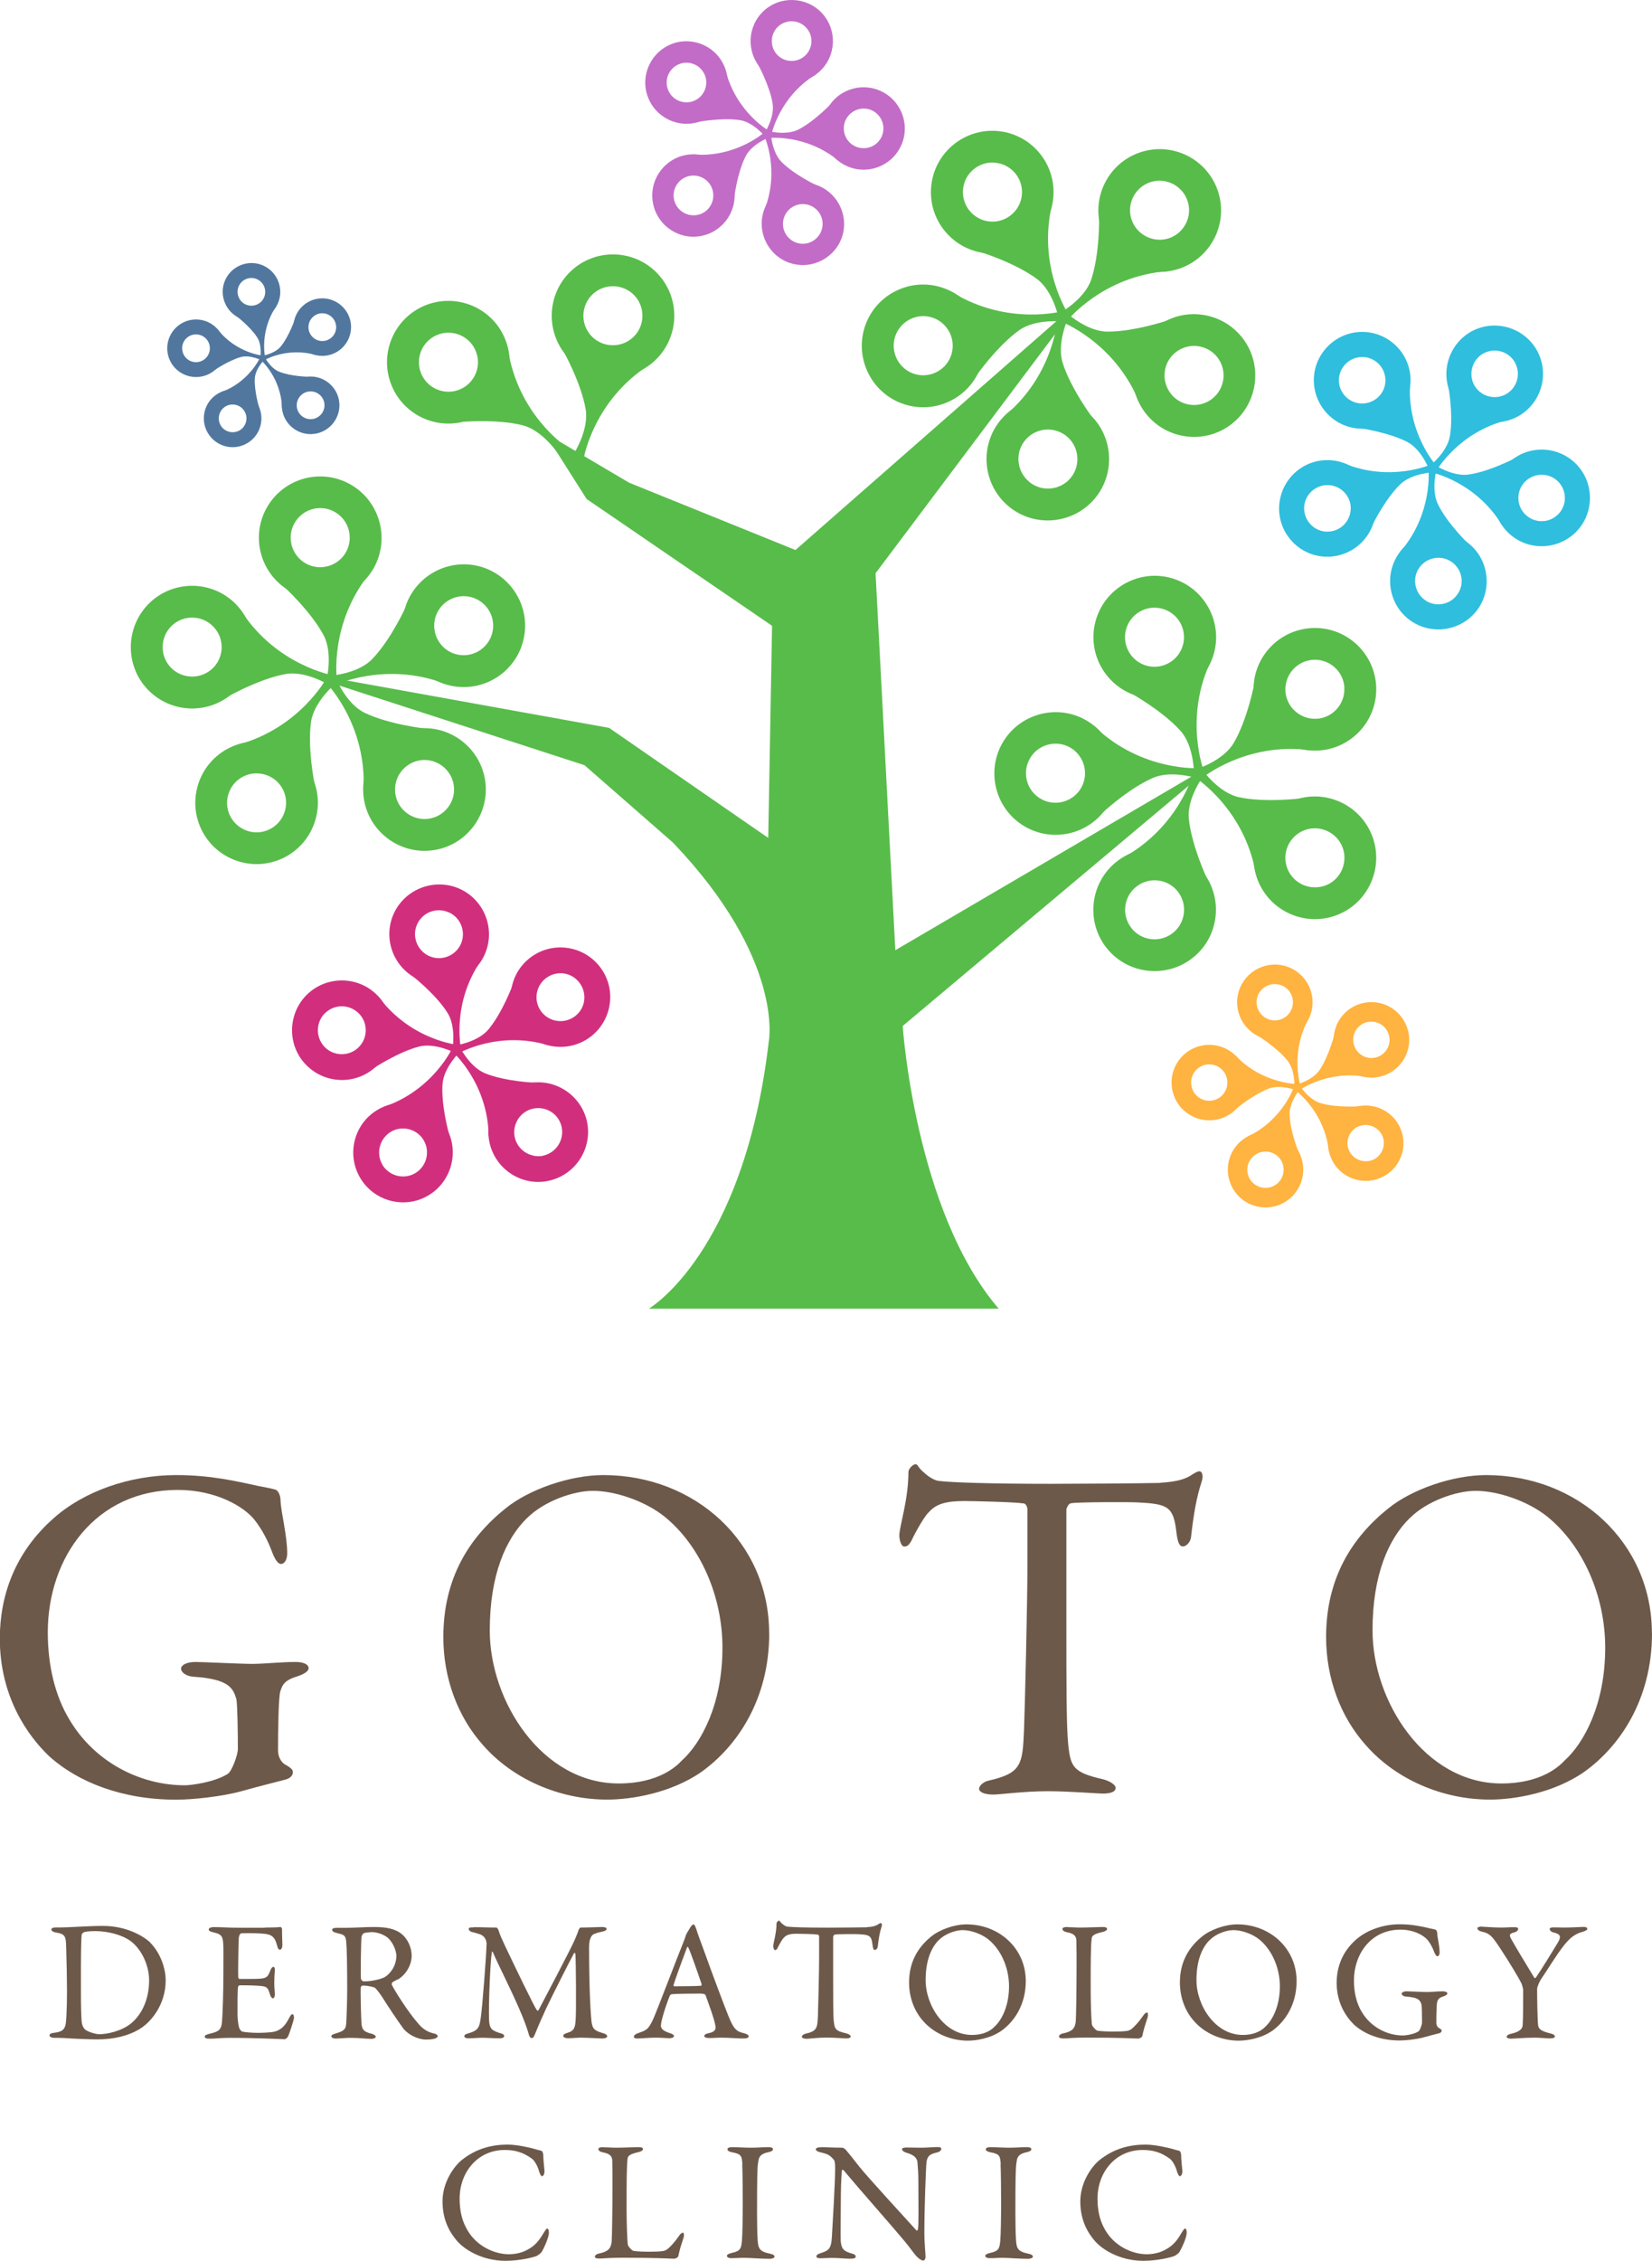 <?xml version="1.0" encoding="UTF-8"?>
<svg id="_レイヤー_2" data-name="レイヤー 2" xmlns="http://www.w3.org/2000/svg" viewBox="0 0 181.47 248.23">
  <defs>
    <style>
      .cls-1 {
        fill: #ffb340;
      }

      .cls-2 {
        fill: #c26cc7;
      }

      .cls-3 {
        fill: #d12f7e;
      }

      .cls-4 {
        fill: #6d594a;
      }

      .cls-5 {
        fill: #58bc4a;
      }

      .cls-6 {
        fill: #2fbedd;
      }

      .cls-7 {
        fill: #51779f;
      }
    </style>
  </defs>
  <g id="_レイヤー_1-2" data-name="レイヤー 1">
    <g>
      <g>
        <path class="cls-4" d="m28.19,163.12c1.05.21,1.42.26,2,.42.21,0,.63.42.63,1.26.05,1.26.73,3.78.73,5.77,0,.68-.31,1.15-.68,1.15-.31,0-.63-.42-.94-1.21-.52-1.42-1.21-2.68-2-3.67-1.15-1.42-4.2-3.25-8.4-3.25-8.98,0-14.28,7.35-14.28,15.64,0,3.73.84,7.03,2.36,9.55,2.78,4.72,7.82,7.24,12.7,7.24.63,0,3.25-.32,4.72-1.26.42-.26,1.1-2.05,1.1-2.73,0-1.84-.05-4.83-.16-5.46-.37-1.21-.79-2.21-4.72-2.47-.79-.05-1.36-.47-1.36-.89,0-.37.58-.73,1.57-.73.95,0,4.78.21,6.3.21,1.26,0,3.04-.21,4.72-.21.84,0,1.42.26,1.42.68,0,.37-.58.68-1.21.89-1.58.47-1.68,1.05-1.89,1.63-.21.58-.26,4.36-.26,6.51,0,.84.47,1.36.73,1.52.95.53.89.68.89.95,0,.21-.21.58-.79.73-.95.26-2.73.68-4.78,1.26-2.26.63-5.51.95-7.24.95-5.88,0-10.76-1.89-13.96-4.78-2.42-2.31-5.41-6.61-5.41-12.91,0-4.67,1.63-9.45,5.93-13.23,3.31-2.94,8.35-4.72,13.44-4.72,3.83,0,6.61.68,8.82,1.15Z"/>
        <path class="cls-4" d="m84.5,179.33c0,7.35-3.62,12.49-7.45,15.22-3.31,2.31-7.66,3.04-10.34,3.04-5.35,0-10.45-2.31-13.65-5.98-2.78-3.1-4.36-7.35-4.36-11.86,0-6.46,2.83-10.92,6.82-14.12,2.57-2.1,7.09-3.67,10.76-3.67,10.08,0,18.21,7.4,18.21,17.37Zm-26.61-12.65c-2.31,2.26-4.09,6.2-4.09,12.34,0,7.82,5.77,16.8,14.17,16.8,4.36,0,6.35-1.89,6.93-2.52,2.1-1.89,4.46-6.14,4.46-12.39,0-5.72-2.47-11.23-6.35-14.38-2.15-1.73-5.46-2.84-7.87-2.84-2.2,0-5.41,1.16-7.24,2.99Z"/>
        <path class="cls-4" d="m127.47,162.8c1.89-.11,2.83-.42,3.57-.95.37-.21.53-.31.73-.31.26,0,.47.47.21,1.21-.53,1.63-.84,3.31-1.15,6.04-.05.47-.47,1-.89,1-.37,0-.58-.37-.73-1.68-.32-2.73-1-2.99-4.25-3.15-.89-.05-6.72-.05-7.35.1-.26.05-.47.58-.47.68v12.86c0,6.09,0,11.08.21,13.02.26,2.36.53,2.99,3.78,3.73.68.16,1.42.58,1.42.95,0,.58-.94.63-1.47.63-.42,0-3.67-.26-5.98-.26-2.62,0-5.3.37-5.98.37-1.05,0-1.57-.31-1.57-.63,0-.37.53-.79,1-.89,3.67-.84,3.78-1.73,3.94-5.67.11-3.1.37-13.8.37-17.85v-6.25c0-.42-.26-.68-.42-.68-1.05-.16-5.67-.26-6.51-.26-1.99,0-3.1.31-3.88,1.21-.21.16-.84,1-1.73,2.73-.47,1.1-.79,1.05-1,1.05-.31,0-.53-.68-.53-1.21,0-1,1-3.88,1-6.98,0-.32.47-.84.79-.84.26,0,.26.37.84.84.16.16,1,.94,1.79,1,1.36.16,5.56.31,12.28.31,2.73,0,9.87-.05,12.02-.1Z"/>
        <path class="cls-4" d="m181.47,179.33c0,7.35-3.62,12.49-7.45,15.22-3.31,2.31-7.66,3.04-10.34,3.04-5.35,0-10.45-2.31-13.65-5.98-2.78-3.1-4.36-7.35-4.36-11.86,0-6.46,2.83-10.92,6.82-14.12,2.57-2.1,7.09-3.67,10.76-3.67,10.08,0,18.21,7.4,18.21,17.37Zm-26.61-12.65c-2.31,2.26-4.09,6.2-4.09,12.34,0,7.82,5.77,16.8,14.17,16.8,4.36,0,6.35-1.89,6.93-2.52,2.1-1.89,4.46-6.14,4.46-12.39,0-5.72-2.47-11.23-6.35-14.38-2.15-1.73-5.46-2.84-7.87-2.84-2.21,0-5.41,1.16-7.24,2.99Z"/>
      </g>
      <g>
        <path class="cls-4" d="m16.49,213.29c1.01.98,1.71,2.67,1.71,4.15,0,2.73-1.69,4.7-3.01,5.43-1.11.64-2.67,1.05-4.47,1.05-.77,0-2.44-.06-3.68-.15-.36-.02-.7-.02-1-.02-.43,0-.6-.13-.6-.28s.19-.24.41-.26c1.3-.15,1.39-.51,1.45-1.99.04-.88.06-1.47.06-2.58s-.04-3.29-.09-4.83c-.04-1.2-.06-1.47-1.2-1.64-.21-.04-.43-.17-.43-.3,0-.15.17-.24.45-.24h.53c.94,0,3.06-.17,4.68-.17,2.63,0,4.46,1.13,5.21,1.82Zm-7.33-1.09c-.13.09-.17.13-.19.24-.04.23-.08,1.9-.08,3.57v2.72c0,1.32.02,2.43.08,3.25.06.58.36.85.41.88.36.26,1.13.49,1.54.49.86,0,2.46-.34,3.52-1.22,1.13-.96,1.94-2.59,1.94-4.7,0-1.62-.81-3.38-2.01-4.29-.94-.7-2.52-1.11-3.91-1.11-.68,0-1.13.06-1.3.15Z"/>
        <path class="cls-4" d="m29.08,211.64c.62,0,1.45-.02,1.73-.06.06-.02.15.11.17.21,0,.87.04,1.41.04,1.79,0,.26-.11.49-.28.49s-.26-.26-.3-.45c-.25-1-.66-1.19-1.26-1.28-.49-.07-1.84-.11-2.67-.07-.04,0-.24.09-.28.53-.04.47-.09,4-.06,4.29.02.07.04.19.13.19h1.22c1.77,0,1.84-.07,2.18-.94.11-.28.23-.39.34-.39.13,0,.17.26.15.41-.04.53-.06.9-.06,1.35,0,.51.04.77.06,1.15.02.34-.08.55-.21.55s-.26-.21-.32-.41c-.26-.87-.34-.92-1.48-.98-.6-.04-1.35-.04-1.86-.04-.08,0-.17.13-.17.17-.07.39-.06,2.14-.06,2.95,0,.54.08,1.26.19,1.56.08.22.23.38.36.41.32.06.96.13,1.71.13.23,0,1.37-.02,1.79-.13.6-.15,1.11-.51,1.56-1.39.21-.41.32-.53.43-.53.13,0,.19.3.15.51-.02.15-.54,1.84-.68,2.01-.06.08-.23.23-.32.23-.21,0-3.05-.15-6.11-.15-1,0-1.41.09-2.12.09-.36,0-.56-.04-.56-.24,0-.13.23-.23.53-.3.94-.23,1.3-.36,1.37-1.37.06-.79.15-3.01.15-5.34s.02-2.63-.02-3.18c-.04-.83-.23-1.05-1.05-1.24-.39-.09-.54-.17-.54-.32,0-.17.26-.26.53-.26.88,0,1.62.07,2.88.07h2.76Z"/>
        <path class="cls-4" d="m43.7,217.32c-.09.06-.45.22-.58.32-.06.04-.11.21-.08.28.19.45,1.77,2.99,2.91,4.27.51.6,1.02.94,1.84,1.11.15.04.3.19.3.26,0,.11-.15.19-.26.25-.23.09-.64.13-1.03.13-.88,0-1.96-.53-2.5-1.22-.66-.9-1.62-2.35-2.37-3.53-.26-.39-.64-.87-.75-.94-.08-.07-.77-.24-1.33-.24-.13,0-.23.17-.23.23-.02.32.02,2.71.08,3.8.04.79.24,1.05,1.13,1.26.32.09.45.23.45.32,0,.19-.36.24-.45.24-.79,0-1.15-.11-2.42-.11-.34,0-1.32.08-1.52.08-.24,0-.49-.08-.49-.26,0-.15.17-.19.41-.28.83-.26,1.17-.38,1.22-1.09.04-.58.11-2.57.11-3.7,0-2.89-.04-4.61-.11-5.34-.08-.7-.25-.73-1.09-.94-.28-.07-.45-.17-.45-.32,0-.13.09-.23.51-.23h1.05c.7,0,2.03-.09,3.04-.09,1.3,0,2.31.17,3.06.79.62.51,1.07,1.45,1.07,2.35,0,1.02-.6,2.07-1.52,2.63Zm-1-4.47c-.45-.43-1.26-.71-1.86-.71-.09,0-.7.04-.9.13-.09.04-.23.32-.23.39-.06.66-.11,4.29-.06,4.61.04.15.19.28.3.28,1.09,0,2.09-.32,2.35-.49.51-.32,1.24-1.15,1.24-2.33,0-.45-.3-1.34-.85-1.88Z"/>
        <path class="cls-4" d="m52.01,211.6c1.22,0,1.43.04,2.52.04.04,0,.19.15.21.24.23.7.34.9.71,1.71,1.05,2.22,3.23,6.73,3.5,7.09.04.06.15.11.19.06.17-.32,3.68-6.96,3.99-7.75.02-.07.32-.71.43-1.09.02-.09.17-.26.21-.26.68,0,2.2-.06,2.37-.06.24,0,.49.04.49.21,0,.13-.15.24-.49.3-.3.06-.56.13-.85.24-.28.11-.58.47-.58,1.45,0,5.23.21,7.62.26,8.14.11.85.32,1.03,1.22,1.3.34.08.51.23.51.36,0,.15-.26.24-.54.24-.21,0-1.65-.09-2.35-.09-.36,0-.98.06-1.43.06-.21,0-.51-.08-.51-.26,0-.17.23-.26.49-.34.77-.23.81-.66.87-1.35.08-.85.04-6.3-.02-7.26,0-.13-.08-.25-.19-.06-.21.36-2.31,4.49-3.04,6.03-.45.98-.88,1.96-1.17,2.69-.21.54-.3.53-.43.53-.11,0-.23-.15-.28-.36-.13-.47-.34-1.09-.7-1.99-1.01-2.48-2.56-5.45-3.25-7.05-.06-.13-.11-.15-.13.06-.15.79-.36,5.53-.3,7.26.04.96.19,1.22,1.15,1.52.41.11.51.19.51.36,0,.15-.21.23-.51.23-.6,0-1.39-.06-1.88-.06-.45,0-1.03.06-1.5.06-.28,0-.49-.06-.49-.26,0-.07.13-.21.38-.26,1.17-.34,1.28-.66,1.43-1.73.19-1.3.6-6.71.64-8.12,0-.15-.04-.87-.85-1.09-.32-.1-.56-.17-.81-.23-.13-.04-.3-.17-.3-.3,0-.19.13-.19.54-.19Z"/>
        <path class="cls-4" d="m76.48,211.79c.15.51.47,1.35.83,2.33.98,2.74,2.39,6.47,2.71,7.24.62,1.54.92,1.69,1.77,1.9.3.09.45.19.45.32s-.13.24-.6.24c-.62,0-1.54-.09-2.37-.09-.6,0-.86.04-1.33.04s-.58-.13-.58-.22.11-.24.45-.3c.9-.19.83-.56.75-.96-.15-.77-.62-2.01-1.05-3.21-.02-.07-.09-.19-.64-.19-1.03,0-2.69.02-3.08.07-.08,0-.17.09-.21.15-.49,1.22-.98,2.82-.98,3.29,0,.22.08.54.92.81.32.09.51.21.51.34,0,.19-.28.24-.53.24-.32,0-.79-.06-1.48-.06s-1.67.09-1.96.09c-.34,0-.43-.07-.43-.19s.13-.28.41-.38c.94-.32,1.18-.38,1.73-1.6.43-.96,2.58-6.63,3.36-8.55.11-.26.13-.38.17-.49.02-.06.06-.17.13-.32l.45-.75c.13-.15.21-.24.3-.24.08,0,.15.07.3.49Zm.6,6.09c-.32-.96-1.3-3.78-1.47-4.04-.06-.11-.09-.13-.15,0-.34.9-1.32,3.54-1.47,4.12-.02.08.02.13.09.13.75-.02,2.31,0,2.93-.06.02,0,.07-.1.06-.15Z"/>
        <path class="cls-4" d="m95.22,211.6c.68-.04,1.01-.15,1.28-.34.13-.08.19-.11.26-.11.09,0,.17.17.07.43-.19.58-.3,1.19-.41,2.16-.02.17-.17.36-.32.36-.13,0-.21-.13-.26-.6-.11-.98-.36-1.07-1.52-1.13-.32-.02-2.41-.02-2.63.04-.09.02-.17.21-.17.24v4.61c0,2.18,0,3.97.07,4.66.09.85.19,1.07,1.35,1.33.24.06.51.21.51.34,0,.21-.34.22-.53.22-.15,0-1.31-.09-2.14-.09-.94,0-1.9.13-2.14.13-.38,0-.56-.11-.56-.22,0-.13.19-.28.36-.32,1.32-.3,1.35-.62,1.41-2.03.04-1.11.13-4.95.13-6.39v-2.24c0-.15-.09-.24-.15-.24-.38-.06-2.03-.09-2.33-.09-.71,0-1.11.11-1.39.43-.08.06-.3.36-.62.98-.17.4-.28.38-.36.38-.11,0-.19-.24-.19-.43,0-.36.36-1.39.36-2.5,0-.11.17-.3.28-.3.09,0,.09.13.3.3.06.05.36.34.64.36.49.06,1.99.11,4.4.11.98,0,3.53-.02,4.3-.04Z"/>
        <path class="cls-4" d="m112.68,217.52c0,2.63-1.3,4.47-2.67,5.45-1.19.83-2.75,1.09-3.7,1.09-1.92,0-3.74-.83-4.89-2.14-1-1.11-1.56-2.63-1.56-4.25,0-2.31,1.02-3.91,2.45-5.06.92-.75,2.54-1.32,3.85-1.32,3.61,0,6.52,2.65,6.52,6.22Zm-9.53-4.53c-.83.81-1.47,2.22-1.47,4.42,0,2.8,2.07,6.02,5.08,6.02,1.56,0,2.27-.68,2.48-.9.75-.68,1.6-2.2,1.6-4.44,0-2.05-.88-4.02-2.27-5.15-.77-.62-1.96-1.02-2.82-1.02-.79,0-1.94.41-2.59,1.07Z"/>
        <path class="cls-4" d="m117.29,211.6c.51,0,.85.04,1.39.04.73,0,2.01-.06,2.46-.06.34,0,.47.08.47.21s-.15.24-.43.32c-1.09.24-1.22.45-1.26.73-.11.85-.11,2.74-.11,5.53,0,1.47.06,3.27.13,3.89.04.26.49.7.64.71.49.07,1.18.09,1.8.09.53,0,1.05-.02,1.33-.06.15-.02.38-.02.75-.36.26-.26.56-.54,1.07-1.26.21-.34.38-.41.47-.41s.15.21.07.51c-.3.92-.43,1.31-.58,2.03-.02.21-.38.32-.45.32-.23,0-1.94-.11-5.75-.11-1.28,0-2.16.09-2.42.09-.36,0-.54-.04-.54-.21,0-.13.15-.28.45-.34,1.03-.21,1.3-.56,1.39-1.3.04-.47.09-3.46.09-6.19,0-.75,0-2.05-.02-2.67-.02-.41-.11-.77-1-.94-.38-.07-.53-.22-.53-.36s.15-.22.56-.22Z"/>
        <path class="cls-4" d="m142.43,217.52c0,2.63-1.3,4.47-2.67,5.45-1.19.83-2.75,1.09-3.7,1.09-1.92,0-3.74-.83-4.89-2.14-1-1.11-1.56-2.63-1.56-4.25,0-2.31,1.02-3.91,2.45-5.06.92-.75,2.54-1.32,3.85-1.32,3.61,0,6.52,2.65,6.52,6.22Zm-9.53-4.53c-.83.81-1.47,2.22-1.47,4.42,0,2.8,2.07,6.02,5.08,6.02,1.56,0,2.27-.68,2.48-.9.75-.68,1.6-2.2,1.6-4.44,0-2.05-.88-4.02-2.27-5.15-.77-.62-1.96-1.02-2.82-1.02-.79,0-1.94.41-2.59,1.07Z"/>
        <path class="cls-4" d="m156.94,211.71c.38.07.51.09.71.15.08,0,.23.15.23.45.02.45.26,1.35.26,2.07,0,.24-.11.41-.24.41-.11,0-.22-.15-.34-.43-.19-.51-.43-.96-.71-1.32-.41-.51-1.5-1.17-3.01-1.17-3.21,0-5.11,2.63-5.11,5.6,0,1.33.3,2.52.85,3.42,1,1.69,2.8,2.6,4.55,2.6.22,0,1.16-.11,1.69-.45.15-.09.39-.73.39-.98,0-.66-.02-1.73-.06-1.96-.13-.43-.28-.79-1.69-.88-.28-.02-.49-.17-.49-.32,0-.13.21-.26.56-.26s1.71.08,2.26.08c.45,0,1.09-.08,1.69-.08.3,0,.51.09.51.24,0,.13-.21.24-.43.32-.56.17-.6.38-.68.58-.08.21-.1,1.56-.1,2.33,0,.3.17.49.26.54.34.19.32.24.32.34,0,.08-.08.21-.28.26-.34.09-.98.24-1.71.45-.81.22-1.97.34-2.6.34-2.11,0-3.85-.68-5-1.71-.87-.83-1.94-2.37-1.94-4.62,0-1.67.58-3.38,2.12-4.74,1.19-1.05,2.99-1.69,4.81-1.69,1.37,0,2.37.24,3.16.41Z"/>
        <path class="cls-4" d="m162.79,211.55c.28,0,1.26.09,2.14.09.53,0,.68-.04,1.43-.04.3,0,.41.07.41.19,0,.13-.13.3-.41.38-.68.15-.55.38-.28.86.23.43,1.62,2.75,2.46,4.12.04.06.15.04.19-.04.53-.75,1.96-3.1,2.43-3.87.39-.68.19-.9-.54-1.07-.28-.08-.39-.25-.39-.38s.22-.17.43-.17c.49,0,.79.02,1.22.02.7,0,1.79-.07,2.09-.07.21,0,.39.07.39.19,0,.15-.17.24-.49.34-.88.23-1.43.7-2.05,1.47-.88,1.11-1.86,2.76-2.5,3.68-.21.3-.47.9-.47,1.15,0,1.05.04,3.38.11,3.98.07.39.28.62,1.33.88.38.09.51.21.51.34,0,.15-.19.21-.56.21-.28,0-1.2-.08-1.63-.08-1.13,0-2.35.11-2.63.11-.32,0-.47-.09-.47-.21s.13-.26.53-.34c1.02-.23,1.2-.64,1.22-.9.06-.77.06-2.8.06-3.89,0-.09-.11-.53-.17-.68-.32-.68-1.48-2.58-2.39-3.95-.88-1.32-1.11-1.58-1.94-1.77-.36-.08-.53-.23-.53-.38,0-.11.19-.19.51-.19Z"/>
        <path class="cls-4" d="m57.97,235.77c.49.07,1.15.32,1.43.36.09,0,.28.13.28.56,0,.39.09,1.22.13,1.63.02.39-.13.62-.28.62-.09,0-.21-.21-.3-.49-.17-.66-.53-1.22-.77-1.41-1.03-.77-1.99-.98-3.01-.98-3.03,0-4.96,2.5-4.96,5.34,0,1.26.24,2.28.66,3.1,1.05,2.16,3.23,3.01,4.76,3.01.36,0,1.28-.06,2.05-.51.83-.43,1.3-1.04,1.75-1.82.25-.39.32-.49.4-.49.19,0,.21.41.17.62-.06.47-.49,1.47-.75,1.9-.08.17-.4.39-.58.49-.3.13-1.82.53-3.42.53-2.65,0-4.59-1.31-5.34-2.2-.71-.83-1.58-2.18-1.58-4.32s1.28-3.85,2.07-4.51c1.62-1.31,3.37-1.73,5.09-1.73.66,0,1.5.13,2.22.3Z"/>
        <path class="cls-4" d="m66.31,235.77c.51,0,.85.04,1.39.04.73,0,2.01-.06,2.46-.06.34,0,.47.08.47.21s-.15.24-.43.32c-1.09.24-1.22.45-1.26.73-.11.85-.11,2.74-.11,5.53,0,1.47.06,3.27.13,3.89.04.26.49.7.64.71.49.08,1.18.09,1.8.09.53,0,1.05-.02,1.33-.06.15-.02.38-.02.75-.36.26-.26.56-.54,1.07-1.26.21-.34.38-.41.47-.41s.15.21.08.51c-.3.92-.43,1.31-.58,2.03-.02.21-.38.32-.45.32-.23,0-1.94-.11-5.75-.11-1.28,0-2.16.09-2.43.09-.36,0-.54-.04-.54-.21,0-.13.15-.28.45-.34,1.03-.21,1.3-.56,1.39-1.3.04-.47.09-3.46.09-6.19,0-.75,0-2.05-.02-2.67-.02-.41-.11-.77-1-.94-.38-.07-.53-.22-.53-.36s.15-.22.56-.22Z"/>
        <path class="cls-4" d="m81.55,237.65c-.06-.86-.06-1.15-1.11-1.33-.41-.08-.53-.21-.53-.34,0-.15.21-.23.47-.23.49,0,1.43.06,2.05.06.92,0,1.35-.06,2.01-.06.3,0,.47.08.47.23s-.19.26-.49.32c-1.09.23-1.07.7-1.15,1.2-.09.62-.11,1.84-.11,5.53,0,1.03.02,2.2.06,2.8.06,1.02.15,1.37,1.37,1.62.34.06.49.19.49.32,0,.15-.28.24-.51.24-.96,0-2.29-.11-2.8-.11-.56,0-.73.04-1.43.04-.36,0-.49-.13-.49-.26s.19-.24.56-.32c.94-.21,1.02-.49,1.09-1.37.06-.66.09-2.61.09-4.21,0-1.16-.02-3.5-.06-4.12Z"/>
        <path class="cls-4" d="m90.24,235.75c.41,0,1.34.06,2.29.06.11,0,.28.13.39.24.28.34.75.9,1.49,1.86.85,1.07,4.98,5.58,6.24,6.96.11.11.19-.07.19-.13.09-.6.04-2.63.04-5.34,0-.64-.04-1.3-.09-1.88-.02-.39-.15-.85-1.19-1.15-.38-.11-.51-.26-.51-.41,0-.13.26-.17.49-.17.49,0,1.01.02,1.62.02.68,0,1.28-.07,1.77-.07.32,0,.43.06.43.21,0,.11-.11.28-.45.38-.81.19-1.15.36-1.2,1.37-.04.68-.21,4.38-.21,7.61,0,.79.13,2.2.13,2.5,0,.19-.09.39-.26.39-.26,0-.68-.38-.85-.6-.32-.39-.66-.88-1.17-1.5-1.77-2.11-5.02-5.77-6.71-7.8-.07-.09-.21-.06-.21.04-.02.51-.08,1.03-.1,2.5,0,1.69-.05,4.59-.02,5.17.07.87.28,1.15,1.18,1.41.39.09.47.22.47.34,0,.19-.25.24-.6.24-.55,0-1.34-.09-2.01-.09-.41,0-.9.04-1.22.04-.26,0-.49-.02-.49-.21,0-.15.19-.26.38-.32.88-.3,1.24-.38,1.32-1.77.09-1.52.36-6.04.36-7.6,0-.68-.09-.85-.13-.9-.53-.62-.73-.64-1.58-.86-.21-.06-.41-.15-.41-.3s.19-.23.62-.23Z"/>
        <path class="cls-4" d="m109.93,237.65c-.06-.86-.06-1.15-1.11-1.33-.41-.08-.53-.21-.53-.34,0-.15.21-.23.47-.23.49,0,1.43.06,2.05.06.92,0,1.36-.06,2.01-.06.3,0,.47.08.47.23s-.19.26-.49.32c-1.09.23-1.07.7-1.15,1.2-.09.62-.11,1.84-.11,5.53,0,1.03.02,2.2.06,2.8.06,1.02.15,1.37,1.37,1.62.34.06.49.19.49.32,0,.15-.28.24-.51.24-.96,0-2.29-.11-2.8-.11-.56,0-.73.04-1.43.04-.36,0-.49-.13-.49-.26s.19-.24.56-.32c.94-.21,1.01-.49,1.09-1.37.06-.66.09-2.61.09-4.21,0-1.16-.02-3.5-.06-4.12Z"/>
        <path class="cls-4" d="m128.04,235.77c.49.07,1.15.32,1.43.36.09,0,.28.13.28.56,0,.39.09,1.22.13,1.63.02.39-.13.62-.28.62-.09,0-.21-.21-.3-.49-.17-.66-.53-1.22-.77-1.41-1.03-.77-1.99-.98-3.01-.98-3.03,0-4.96,2.5-4.96,5.34,0,1.26.24,2.28.66,3.1,1.05,2.16,3.23,3.01,4.76,3.01.36,0,1.28-.06,2.05-.51.83-.43,1.3-1.04,1.75-1.82.24-.39.32-.49.39-.49.19,0,.21.41.17.62-.05.47-.49,1.47-.75,1.9-.07.17-.39.39-.58.49-.3.13-1.82.53-3.42.53-2.65,0-4.59-1.31-5.34-2.2-.71-.83-1.58-2.18-1.58-4.32s1.28-3.85,2.07-4.51c1.62-1.31,3.37-1.73,5.09-1.73.66,0,1.5.13,2.22.3Z"/>
      </g>
      <g>
        <g>
          <path class="cls-1" d="m136.19,121.31c-1.35,1.85-3.95,2.25-5.8.9-1.84-1.34-2.25-3.94-.9-5.79,1.34-1.85,3.95-2.25,5.79-.9,1.85,1.34,2.25,3.94.9,5.79Zm-4.97-3.62c-.64.89-.45,2.14.44,2.79.89.64,2.14.46,2.78-.44.65-.89.46-2.15-.43-2.79-.89-.65-2.14-.46-2.79.44Z"/>
          <path class="cls-1" d="m135.76,121.76s1.88-1.58,3.62-2.24c1.32-.49,3.11.22,3.11.22l.06-.72s-3.85.03-6.87-3.16l.08,5.89Z"/>
          <path class="cls-1" d="m142.38,126c1.33,1.86.92,4.45-.94,5.79-1.85,1.34-4.45.92-5.78-.93-1.34-1.85-.93-4.45.93-5.79,1.85-1.34,4.45-.92,5.79.93Zm-4.99,3.6c.65.89,1.9,1.1,2.79.45.89-.64,1.09-1.9.45-2.79-.64-.89-1.9-1.08-2.79-.44-.89.64-1.09,1.89-.45,2.79Z"/>
          <path class="cls-1" d="m142.67,126.55s-.94-2.28-1.01-4.13c-.06-1.4,1.17-2.88,1.17-2.88l-.66-.29s-1.17,3.67-5.13,5.55l5.63,1.74Z"/>
          <path class="cls-1" d="m148.75,121.58c2.17-.7,4.52.5,5.22,2.67.7,2.17-.5,4.51-2.68,5.21-2.18.7-4.51-.5-5.21-2.67-.71-2.17.49-4.52,2.67-5.21Zm1.88,5.84c1.05-.35,1.62-1.47,1.29-2.52-.34-1.04-1.46-1.62-2.52-1.29-1.05.34-1.62,1.47-1.29,2.51.34,1.04,1.47,1.62,2.52,1.29Z"/>
          <path class="cls-1" d="m149.36,121.46s-2.46.19-4.24-.32c-1.36-.37-2.38-1.99-2.38-1.99l-.47.54s3.14,2.23,3.7,6.59l3.4-4.82Z"/>
          <path class="cls-1" d="m146.5,114.16c0-2.29,1.87-4.14,4.16-4.13,2.28,0,4.14,1.87,4.14,4.15,0,2.29-1.87,4.15-4.16,4.14-2.29-.01-4.14-1.87-4.14-4.15Zm6.14.02c0-1.11-.89-2-2-2.01-1.1,0-2,.9-1.99,2,0,1.09.89,1.99,1.99,2,1.09,0,2-.89,2-1.99Z"/>
          <path class="cls-1" d="m146.59,113.54s-.59,2.39-1.62,3.92c-.78,1.18-2.63,1.65-2.63,1.65l.36.62s3.1-2.29,7.41-1.48l-3.52-4.71Z"/>
          <path class="cls-1" d="m138.75,113.99c-2.17-.71-3.36-3.06-2.65-5.23.71-2.16,3.06-3.36,5.23-2.65,2.18.71,3.36,3.06,2.65,5.23-.72,2.17-3.06,3.35-5.23,2.65Zm1.9-5.84c-1.05-.35-2.17.23-2.52,1.27-.34,1.04.24,2.17,1.28,2.52,1.05.34,2.18-.23,2.52-1.28.34-1.05-.23-2.18-1.28-2.52Z"/>
          <path class="cls-1" d="m138.18,113.72s2.1,1.3,3.25,2.74c.89,1.1.75,3.02.75,3.02l.7-.16s-1.22-3.66.88-7.51l-5.58,1.9Z"/>
        </g>
        <g>
          <path class="cls-3" d="m41.6,116.8c-2.03,2.24-5.5,2.38-7.74.35-2.23-2.02-2.38-5.48-.36-7.72,2.03-2.22,5.51-2.39,7.73-.36,2.24,2.03,2.39,5.51.36,7.73Zm-6-5.46c-.97,1.08-.9,2.74.18,3.73,1.06.97,2.74.89,3.71-.18.98-1.07.9-2.75-.17-3.71-1.07-.98-2.73-.91-3.72.17Z"/>
          <path class="cls-3" d="m40.96,117.34s2.71-1.81,5.07-2.43c1.8-.46,4.04.73,4.04.73l.18-.92s-5.05-.52-8.55-5.13l-.74,7.74Z"/>
          <path class="cls-3" d="m49.03,123.84c1.48,2.62.56,5.96-2.05,7.46-2.61,1.49-5.96.58-7.46-2.05-1.49-2.62-.58-5.97,2.05-7.45,2.61-1.48,5.97-.58,7.46,2.04Zm-7.05,4.01c.72,1.25,2.34,1.7,3.6.98,1.26-.73,1.7-2.34.98-3.6-.71-1.26-2.33-1.69-3.58-.99-1.26.73-1.71,2.34-.99,3.61Z"/>
          <path class="cls-3" d="m49.35,124.6s-.9-3.12-.74-5.55c.12-1.86,1.95-3.61,1.95-3.61l-.82-.47s-2.06,4.64-7.51,6.54l7.13,3.09Z"/>
          <path class="cls-3" d="m58.02,118.95c2.94-.62,5.85,1.3,6.47,4.24.6,2.96-1.31,5.85-4.27,6.47-2.94.61-5.84-1.3-6.46-4.26-.61-2.95,1.3-5.85,4.26-6.45Zm1.63,7.94c1.43-.31,2.34-1.7,2.05-3.13-.29-1.42-1.68-2.33-3.11-2.04-1.43.29-2.33,1.69-2.05,3.12.29,1.42,1.7,2.33,3.11,2.06Z"/>
          <path class="cls-3" d="m58.84,118.88s-3.24-.11-5.52-1.02c-1.73-.68-2.84-2.95-2.84-2.95l-.7.64s3.8,3.37,3.9,9.16l5.15-5.83Z"/>
          <path class="cls-3" d="m56.14,108.88c.32-2.99,3.04-5.16,6.03-4.82,3,.33,5.17,3.04,4.83,6.02-.34,3.01-3.04,5.17-6.05,4.83-3-.34-5.16-3.03-4.82-6.04Zm8.04.91c.15-1.45-.89-2.75-2.32-2.92-1.45-.15-2.75.9-2.91,2.33-.17,1.44.88,2.74,2.32,2.9,1.45.16,2.76-.88,2.91-2.31Z"/>
          <path class="cls-3" d="m56.34,108.09s-1.12,3.05-2.67,4.92c-1.19,1.44-3.7,1.79-3.7,1.79l.39.86s4.39-2.56,9.92-.88l-3.94-6.68Z"/>
          <path class="cls-3" d="m45.99,107.56c-2.75-1.25-3.98-4.49-2.74-7.24,1.25-2.74,4.5-3.96,7.25-2.73,2.75,1.25,3.97,4.49,2.73,7.24-1.25,2.74-4.49,3.97-7.24,2.73Zm3.31-7.38c-1.33-.6-2.88-.02-3.48,1.31-.6,1.31,0,2.88,1.32,3.48,1.32.6,2.88,0,3.48-1.31.6-1.32,0-2.9-1.32-3.49Z"/>
          <path class="cls-3" d="m45.27,107.13s2.58,2.01,3.88,4.06c1,1.58.55,4.07.55,4.07l.94-.11s-1.08-4.98,2.23-9.72l-7.59,1.7Z"/>
        </g>
        <g>
          <path class="cls-6" d="m150.18,47.04c-2.91.31-5.52-1.83-5.83-4.75-.3-2.91,1.83-5.51,4.74-5.82,2.91-.3,5.53,1.83,5.83,4.74.29,2.91-1.83,5.53-4.74,5.82Zm-.81-7.83c-1.4.15-2.43,1.4-2.28,2.81.14,1.38,1.4,2.42,2.8,2.27,1.4-.14,2.44-1.4,2.28-2.8-.14-1.4-1.39-2.42-2.8-2.28Z"/>
          <path class="cls-6" d="m149.37,47.01s3.13.44,5.23,1.52c1.6.84,2.45,3.15,2.45,3.15l.73-.55s-3.32-3.65-2.87-9.25l-5.54,5.12Z"/>
          <path class="cls-6" d="m151,56.94c-.62,2.86-3.45,4.68-6.31,4.07-2.85-.61-4.69-3.44-4.06-6.3.62-2.87,3.44-4.69,6.3-4.07,2.85.61,4.7,3.44,4.07,6.3Zm-7.69-1.66c-.28,1.38.59,2.74,1.97,3.04,1.38.29,2.74-.59,3.04-1.98.3-1.37-.58-2.72-1.96-3.02-1.38-.3-2.75.59-3.05,1.96Z"/>
          <path class="cls-6" d="m150.73,57.7s1.37-2.84,3.06-4.5c1.29-1.27,3.74-1.35,3.74-1.35l-.29-.87s-4.49,2.03-9.67-.13l3.16,6.85Z"/>
          <path class="cls-6" d="m160.67,59.22c2.53,1.45,3.39,4.72,1.93,7.26-1.48,2.52-4.73,3.38-7.27,1.91-2.52-1.46-3.38-4.72-1.91-7.25,1.46-2.53,4.71-3.39,7.25-1.92Zm-3.96,6.79c1.24.71,2.79.29,3.5-.93.72-1.21.3-2.78-.92-3.49-1.22-.72-2.79-.28-3.5.92-.71,1.22-.28,2.79.92,3.49Z"/>
          <path class="cls-6" d="m161.3,59.7s-2.29-2.18-3.33-4.31c-.81-1.61-.14-3.97-.14-3.97l-.92.02s.57,4.89-3.09,9.14l7.49-.88Z"/>
          <path class="cls-6" d="m165.82,50.72c2.17-1.96,5.53-1.77,7.49.41,1.94,2.18,1.76,5.55-.41,7.49-2.2,1.95-5.55,1.78-7.5-.42-1.95-2.19-1.77-5.53.42-7.48Zm5.23,5.86c1.05-.94,1.14-2.56.2-3.61-.94-1.05-2.56-1.13-3.61-.19-1.05.92-1.14,2.55-.2,3.59.94,1.05,2.56,1.15,3.6.21Z"/>
          <path class="cls-6" d="m166.47,50.28s-2.78,1.48-5.12,1.82c-1.79.27-3.83-1.1-3.83-1.1l-.27.87s4.84.99,7.75,5.79l1.47-7.39Z"/>
          <path class="cls-6" d="m159.33,43.2c-1.17-2.68.04-5.82,2.71-7.01,2.68-1.17,5.82.05,7.01,2.72,1.18,2.68-.04,5.82-2.71,7.01-2.68,1.17-5.82-.04-7.01-2.72Zm7.19-3.19c-.57-1.29-2.08-1.87-3.37-1.3-1.29.56-1.86,2.09-1.31,3.37.57,1.29,2.08,1.87,3.37,1.31,1.29-.56,1.88-2.09,1.31-3.37Z"/>
          <path class="cls-6" d="m159.1,42.42s.57,3.12.17,5.45c-.29,1.79-2.23,3.3-2.23,3.3l.75.52s2.44-4.3,7.9-5.59l-6.59-3.68Z"/>
        </g>
        <path class="cls-5" d="m109.71,143.69h-38.44s10.47-6.06,13.19-29.42c0,0,1.67-8.98-10.54-21.76l-9.71-8.49-27.32-8.87v-.65s30.02,5.42,30.02,5.42l17.48,12.08.42-23.29-20.37-13.92-3.56-5.61.63-.67,7.6,4.49,18.27,7.39,29.17-25.57.45.4-20.82,27.72,2.17,41.39,33.06-19.37.36.3-32.61,27.39s1.35,20.33,10.54,31.03Z"/>
        <path class="cls-5" d="m31.97,64.97c-3.27-1.77-4.49-5.87-2.72-9.13,1.77-3.27,5.87-4.49,9.14-2.71,3.26,1.77,4.48,5.87,2.72,9.14-1.77,3.26-5.87,4.48-9.14,2.71Zm4.75-8.79c-1.57-.86-3.54-.27-4.4,1.31-.85,1.57-.26,3.54,1.31,4.4,1.57.85,3.54.26,4.4-1.31.85-1.58.26-3.55-1.31-4.4Z"/>
        <path class="cls-5" d="m31.14,64.37s2.96,2.69,4.39,5.34c1.09,2.02.32,5.04.32,5.04l1.16-.04s-.88-6.2,3.59-11.74l-9.46,1.41Z"/>
        <path class="cls-5" d="m25.75,75.94c-2.7,2.56-6.96,2.45-9.53-.24-2.56-2.69-2.45-6.96.24-9.53,2.69-2.56,6.97-2.45,9.52.24,2.56,2.69,2.45,6.97-.24,9.53Zm-6.88-7.24c-1.29,1.23-1.34,3.29-.12,4.58,1.23,1.29,3.29,1.35,4.59.12,1.3-1.23,1.35-3.29.11-4.58-1.23-1.3-3.28-1.35-4.58-.12Z"/>
        <path class="cls-5" d="m24.93,76.54s3.47-1.99,6.43-2.53c2.26-.41,4.89,1.26,4.89,1.26l.32-1.12s-6.17-1.07-10.06-7.05l-1.58,9.44Z"/>
        <path class="cls-5" d="m34.26,85.24c1.6,3.35.18,7.37-3.17,8.98-3.35,1.6-7.38.18-8.98-3.17-1.6-3.35-.18-7.38,3.17-8.98,3.35-1.61,7.38-.18,8.98,3.17Zm-9,4.31c.78,1.61,2.71,2.3,4.32,1.52,1.61-.77,2.3-2.71,1.53-4.32-.77-1.61-2.71-2.29-4.33-1.52-1.61.77-2.29,2.71-1.52,4.33Z"/>
        <path class="cls-5" d="m34.58,86.2s-.82-3.92-.42-6.9c.31-2.27,2.71-4.26,2.71-4.26l-.96-.65s-2.94,5.54-9.82,7.39l8.49,4.42Z"/>
        <path class="cls-5" d="m45.74,80.01c3.68-.49,7.07,2.11,7.57,5.79.48,3.68-2.11,7.08-5.79,7.56-3.68.49-7.08-2.11-7.57-5.79-.49-3.69,2.11-7.08,5.79-7.57Zm1.32,9.89c1.77-.24,3.03-1.87,2.79-3.64-.24-1.77-1.87-3.02-3.64-2.79-1.77.24-3.02,1.87-2.79,3.64.24,1.78,1.87,3.02,3.64,2.79Z"/>
        <path class="cls-5" d="m46.76,80s-3.97-.43-6.69-1.73c-2.07-.99-3.21-3.89-3.21-3.89l-.92.72s4.36,4.5,3.99,11.62l6.83-6.71Z"/>
        <path class="cls-5" d="m44.32,67.48c.67-3.65,4.18-6.07,7.85-5.41,3.65.68,6.08,4.2,5.4,7.85-.67,3.65-4.19,6.08-7.85,5.41-3.65-.67-6.08-4.19-5.4-7.85Zm9.8,1.81c.33-1.76-.84-3.45-2.6-3.78-1.76-.32-3.45.85-3.77,2.6-.32,1.76.84,3.46,2.6,3.78,1.76.32,3.45-.85,3.77-2.61Z"/>
        <path class="cls-5" d="m44.63,66.52s-1.64,3.65-3.72,5.82c-1.58,1.67-4.7,1.86-4.7,1.86l.4,1.09s5.63-2.76,12.29-.21l-4.27-8.56Z"/>
        <path class="cls-5" d="m125.11,76.47c-3.59-.96-5.73-4.66-4.77-8.25.96-3.59,4.66-5.73,8.25-4.77,3.59.96,5.73,4.67,4.77,8.25-.96,3.59-4.66,5.73-8.25,4.77Zm2.54-9.64c-1.72-.46-3.51.57-3.96,2.3-.46,1.73.57,3.51,2.29,3.97,1.73.46,3.51-.57,3.97-2.3.46-1.73-.56-3.51-2.3-3.97Z"/>
        <path class="cls-5" d="m124.17,76.08s3.5,1.93,5.51,4.17c1.53,1.71,1.48,4.83,1.48,4.83l1.12-.31s-2.31-5.83.76-12.26l-8.88,3.58Z"/>
        <path class="cls-5" d="m121.62,88.59c-2.02,3.12-6.2,4.01-9.32,1.99-3.12-2.02-4.01-6.2-1.99-9.32,2.02-3.11,6.21-4.01,9.32-1.98,3.12,2.02,4.01,6.2,1.99,9.31Zm-8.4-5.45c-.97,1.5-.54,3.51.96,4.48,1.5.97,3.51.54,4.49-.96.97-1.5.54-3.51-.96-4.49-1.5-.97-3.51-.54-4.49.96Z"/>
        <path class="cls-5" d="m120.96,89.37s2.92-2.75,5.67-3.95c2.1-.93,5.05.08,5.05.08l.05-1.16s-6.26.4-11.43-4.51l.66,9.55Z"/>
        <path class="cls-5" d="m132.07,95.65c2.34,2.89,1.89,7.14-.99,9.47-2.89,2.34-7.14,1.9-9.48-.98-2.34-2.89-1.89-7.14.99-9.48,2.88-2.34,7.13-1.89,9.48.99Zm-7.76,6.29c1.12,1.38,3.17,1.6,4.56.47,1.39-1.13,1.6-3.17.48-4.56-1.13-1.39-3.17-1.6-4.56-.47-1.39,1.12-1.6,3.17-.47,4.56Z"/>
        <path class="cls-5" d="m132.61,96.51s-1.71-3.62-2.02-6.61c-.23-2.28,1.65-4.77,1.65-4.77l-1.1-.41s-1.56,6.07-7.82,9.47l9.29,2.32Z"/>
        <path class="cls-5" d="m142.02,87.9c3.46-1.34,7.37.4,8.71,3.87,1.33,3.47-.41,7.37-3.87,8.7-3.47,1.33-7.37-.4-8.71-3.86-1.34-3.48.4-7.38,3.87-8.71Zm3.59,9.32c1.67-.64,2.5-2.52,1.86-4.2-.64-1.66-2.53-2.5-4.19-1.86-1.67.64-2.51,2.52-1.87,4.19.64,1.67,2.53,2.5,4.19,1.87Z"/>
        <path class="cls-5" d="m143,87.65s-3.97.51-6.91-.12c-2.24-.49-4.04-3.04-4.04-3.04l-.72.91s5.29,3.36,6.59,10.37l5.08-8.12Z"/>
        <path class="cls-5" d="m137.71,76.04c-.2-3.71,2.66-6.88,6.38-7.08,3.7-.2,6.88,2.66,7.08,6.36.2,3.71-2.66,6.89-6.37,7.09-3.71.2-6.89-2.66-7.09-6.37Zm9.97-.53c-.09-1.78-1.62-3.16-3.41-3.07-1.78.1-3.15,1.62-3.07,3.41.09,1.78,1.63,3.16,3.41,3.07,1.78-.09,3.16-1.63,3.06-3.41Z"/>
        <path class="cls-5" d="m137.79,75.03s-.74,3.94-2.26,6.53c-1.16,1.99-4.13,2.9-4.13,2.9l.64.97s4.83-3.99,11.89-3.06l-6.15-7.34Z"/>
        <path class="cls-5" d="m108.62,27.83c-3.71-.21-6.56-3.4-6.35-7.1.2-3.71,3.38-6.56,7.1-6.36,3.71.2,6.56,3.39,6.35,7.1-.21,3.71-3.39,6.56-7.1,6.36Zm.58-9.98c-1.78-.1-3.33,1.27-3.42,3.06-.1,1.79,1.28,3.32,3.06,3.42,1.78.1,3.32-1.27,3.42-3.05.11-1.79-1.27-3.32-3.05-3.42Z"/>
        <path class="cls-5" d="m107.63,27.65s3.82,1.17,6.25,2.96c1.85,1.36,2.44,4.42,2.44,4.42l1.04-.54s-3.46-5.22-1.77-12.15l-7.96,5.31Z"/>
        <path class="cls-5" d="m107.69,40.41c-1.34,3.47-5.25,5.2-8.72,3.85-3.46-1.34-5.19-5.26-3.85-8.72,1.34-3.46,5.26-5.19,8.72-3.84,3.46,1.33,5.2,5.25,3.85,8.71Zm-9.3-3.62c-.65,1.66.19,3.55,1.86,4.2,1.67.64,3.54-.19,4.19-1.86.64-1.67-.19-3.55-1.85-4.2-1.67-.65-3.55.19-4.2,1.85Z"/>
        <path class="cls-5" d="m107.2,41.31s2.29-3.28,4.74-5.04c1.86-1.34,4.96-.95,4.96-.95l-.19-1.15s-6.04,1.65-12.11-2.08l2.6,9.21Z"/>
        <path class="cls-5" d="m119.36,45.19c2.87,2.34,3.31,6.6.96,9.48-2.35,2.87-6.6,3.31-9.47.97-2.88-2.35-3.32-6.6-.97-9.48,2.35-2.88,6.6-3.31,9.48-.96Zm-6.29,7.73c1.38,1.13,3.43.92,4.56-.47,1.12-1.38.91-3.44-.47-4.56-1.39-1.13-3.44-.92-4.56.46-1.13,1.38-.92,3.43.47,4.56Z"/>
        <path class="cls-5" d="m120.06,45.93s-2.41-3.2-3.32-6.06c-.7-2.19.62-5.02.62-5.02l-1.15-.17s-.29,6.26-5.72,10.87l9.56.37Z"/>
        <path class="cls-5" d="m127.5,35.57c3.12-2.02,7.3-1.11,9.32,2.01,2.01,3.12,1.11,7.3-2.01,9.32-3.12,2.01-7.3,1.11-9.31-2.01-2.02-3.12-1.12-7.3,2-9.31Zm5.42,8.38c1.51-.98,1.94-2.98.97-4.49-.97-1.5-2.99-1.93-4.49-.96-1.5.96-1.93,2.97-.96,4.48.96,1.51,2.98,1.94,4.48.97Z"/>
        <path class="cls-5" d="m128.43,35.13s-3.79,1.3-6.8,1.28c-2.29-.01-4.57-2.15-4.57-2.15l-.53,1.04s5.87,2.21,8.58,8.8l3.32-8.98Z"/>
        <path class="cls-5" d="m120.88,24.84c-.96-3.59,1.19-7.29,4.79-8.24,3.59-.95,7.29,1.19,8.24,4.79.95,3.59-1.2,7.28-4.8,8.24-3.59.95-7.28-1.2-8.23-4.79Zm9.63-2.58c-.46-1.73-2.23-2.77-3.97-2.31-1.72.46-2.76,2.24-2.3,3.96.46,1.73,2.24,2.75,3.97,2.31,1.72-.46,2.76-2.24,2.3-3.96Z"/>
        <path class="cls-5" d="m120.74,23.83s.08,4-.87,6.86c-.72,2.17-3.45,3.68-3.45,3.68l.83.82s3.91-4.89,11.02-5.42l-7.52-5.93Z"/>
        <path class="cls-5" d="m51.47,46.13c-3.5,1.23-7.36-.63-8.58-4.14-1.23-3.51.63-7.36,4.14-8.58,3.51-1.22,7.36.63,8.58,4.14,1.22,3.51-.63,7.36-4.14,8.59Zm-3.28-9.42c-1.69.59-2.58,2.44-1.99,4.13.59,1.69,2.44,2.58,4.13,1.99,1.69-.59,2.59-2.44,1.99-4.13-.59-1.69-2.44-2.58-4.13-1.99Z"/>
        <path class="cls-5" d="m50.48,46.34s3.98-.38,6.91.35c2.23.55,3.94,3.16,3.94,3.16l.75-.89s-5.19-3.52-6.27-10.56l-5.33,7.95Z"/>
        <path class="cls-5" d="m62.43,39.29c-2.54-2.71-2.41-6.99.29-9.53,2.71-2.55,6.98-2.41,9.52.29,2.55,2.7,2.42,6.97-.29,9.53-2.7,2.54-6.98,2.41-9.53-.29Zm7.26-6.85c-1.22-1.29-3.28-1.36-4.58-.14-1.31,1.23-1.37,3.28-.15,4.59,1.22,1.3,3.29,1.36,4.59.14,1.31-1.23,1.36-3.29.14-4.59Z"/>
        <path class="cls-5" d="m61.84,38.46s1.97,3.48,2.49,6.45c.4,2.26-1.28,4.88-1.28,4.88l1.12.33s1.11-6.17,7.1-10.02l-9.43-1.64Z"/>
        <g>
          <path class="cls-7" d="m23.91,40.33c-1.15,1.31-3.16,1.43-4.47.28-1.31-1.15-1.43-3.15-.28-4.46,1.15-1.31,3.16-1.44,4.47-.28,1.31,1.15,1.44,3.16.28,4.47Zm-3.52-3.1c-.56.63-.5,1.59.14,2.16.63.55,1.59.49,2.14-.14.56-.63.5-1.6-.13-2.15-.63-.56-1.59-.5-2.15.13Z"/>
          <path class="cls-7" d="m23.55,40.65s1.55-1.07,2.91-1.45c1.04-.28,2.34.39,2.34.39l.1-.54s-2.93-.25-4.99-2.88l-.35,4.48Z"/>
          <path class="cls-7" d="m28.28,44.33c.88,1.51.39,3.45-1.12,4.33-1.5.89-3.44.39-4.33-1.12-.89-1.5-.39-3.45,1.12-4.33,1.5-.89,3.45-.39,4.33,1.11Zm-4.04,2.38c.43.72,1.36.96,2.09.54.72-.43.96-1.37.53-2.09-.42-.72-1.36-.96-2.08-.54-.72.43-.96,1.36-.54,2.09Z"/>
          <path class="cls-7" d="m28.47,44.77s-.55-1.8-.48-3.21c.05-1.08,1.09-2.11,1.09-2.11l-.48-.26s-1.15,2.71-4.29,3.86l4.16,1.72Z"/>
          <path class="cls-7" d="m33.43,41.42c1.7-.39,3.4.7,3.78,2.39.38,1.7-.7,3.4-2.41,3.78-1.7.38-3.39-.7-3.77-2.4-.38-1.7.69-3.4,2.4-3.77Zm1.02,4.57c.82-.19,1.34-1,1.16-1.82-.18-.82-1-1.34-1.82-1.16-.82.18-1.34,1-1.16,1.82.18.82,1,1.34,1.82,1.16Z"/>
          <path class="cls-7" d="m33.91,41.37s-1.88-.03-3.2-.54c-1.01-.37-1.67-1.68-1.67-1.68l-.4.37s2.23,1.92,2.34,5.26l2.92-3.42Z"/>
          <path class="cls-7" d="m32.25,35.62c.16-1.74,1.71-3.01,3.45-2.85,1.73.17,3.02,1.71,2.85,3.44-.17,1.74-1.71,3.02-3.45,2.85-1.74-.17-3.01-1.71-2.85-3.45Zm4.67.45c.08-.84-.54-1.58-1.37-1.67-.84-.08-1.58.54-1.66,1.38-.08.83.54,1.58,1.37,1.66.83.08,1.58-.53,1.66-1.37Z"/>
          <path class="cls-7" d="m32.36,35.15s-.62,1.78-1.5,2.87c-.68.84-2.12,1.07-2.12,1.07l.23.49s2.51-1.52,5.73-.6l-2.34-3.83Z"/>
          <path class="cls-7" d="m26.37,34.95c-1.6-.7-2.34-2.56-1.65-4.16.69-1.6,2.56-2.34,4.16-1.65,1.6.7,2.34,2.56,1.65,4.16-.69,1.6-2.56,2.34-4.16,1.64Zm1.85-4.3c-.77-.34-1.67.02-2,.79-.33.77.03,1.67.79,2,.77.33,1.67-.02,2-.79.33-.77-.02-1.67-.8-2Z"/>
          <path class="cls-7" d="m25.96,34.7s1.5,1.14,2.27,2.31c.6.9.36,2.35.36,2.35l.54-.07s-.67-2.87,1.2-5.64l-4.37,1.05Z"/>
        </g>
        <g>
          <path class="cls-2" d="m77.29,13.18c-2.27,1.05-4.96.03-6-2.24-1.04-2.27-.03-4.95,2.23-6,2.27-1.04,4.97-.03,6,2.23,1.04,2.27.03,4.97-2.24,6Zm-2.79-6.1c-1.09.51-1.57,1.79-1.07,2.89.49,1.08,1.79,1.57,2.88,1.07,1.09-.5,1.58-1.8,1.08-2.88-.5-1.09-1.79-1.58-2.88-1.08Z"/>
          <path class="cls-2" d="m76.64,13.39s2.65-.5,4.64-.2c1.52.24,2.83,1.87,2.83,1.87l.44-.64s-3.68-2.04-4.84-6.68l-3.08,5.65Z"/>
          <path class="cls-2" d="m80.67,20.95c.28,2.48-1.5,4.72-3.98,5.01-2.47.29-4.73-1.49-5.01-3.98-.29-2.48,1.5-4.73,3.98-5.01,2.46-.28,4.73,1.5,5.01,3.98Zm-6.66.76c.14,1.19,1.22,2.05,2.42,1.92,1.2-.14,2.05-1.22,1.91-2.43-.13-1.19-1.22-2.04-2.41-1.91-1.2.14-2.06,1.22-1.92,2.42Z"/>
          <path class="cls-2" d="m80.66,21.64s.33-2.67,1.24-4.47c.69-1.38,2.65-2.11,2.65-2.11l-.47-.63s-3.08,2.87-7.85,2.54l4.43,4.67Z"/>
          <path class="cls-2" d="m89.09,20.15c2.44.48,4.03,2.89,3.55,5.33-.5,2.44-2.9,4.03-5.35,3.53-2.44-.49-4.02-2.89-3.53-5.34.49-2.44,2.89-4.03,5.33-3.53Zm-1.34,6.57c1.19.24,2.33-.53,2.57-1.71.24-1.17-.52-2.32-1.7-2.56-1.18-.24-2.33.53-2.57,1.7-.24,1.18.53,2.33,1.7,2.57Z"/>
          <path class="cls-2" d="m89.74,20.37s-2.44-1.14-3.87-2.57c-1.09-1.08-1.2-3.17-1.2-3.17l-.73.26s1.79,3.8,0,8.24l5.81-2.76Z"/>
          <path class="cls-2" d="m90.93,11.88c1.22-2.18,3.99-2.94,6.16-1.71,2.17,1.23,2.95,3.99,1.72,6.16-1.23,2.18-3.99,2.95-6.17,1.71-2.17-1.23-2.94-3.98-1.71-6.16Zm5.83,3.3c.59-1.06.22-2.38-.82-2.98-1.05-.59-2.38-.21-2.97.83-.59,1.04-.22,2.37.82,2.96,1.05.59,2.38.23,2.97-.82Z"/>
          <path class="cls-2" d="m91.34,11.34s-1.84,1.96-3.63,2.88c-1.37.7-3.39.16-3.39.16l.02.78s4.17-.52,7.84,2.55l-.83-6.37Z"/>
          <path class="cls-2" d="m83.64,7.58c-1.68-1.84-1.57-4.71.27-6.4,1.84-1.68,4.71-1.55,6.4.28,1.68,1.84,1.56,4.71-.28,6.39-1.84,1.69-4.71,1.56-6.39-.27Zm4.92-4.54c-.81-.89-2.19-.94-3.08-.13-.88.81-.93,2.2-.13,3.08.81.88,2.19.94,3.08.13.88-.81.95-2.2.13-3.08Z"/>
          <path class="cls-2" d="m83.24,7.02s1.31,2.37,1.63,4.35c.25,1.52-.9,3.28-.9,3.28l.75.22s.79-4.14,4.85-6.67l-6.33-1.17Z"/>
        </g>
      </g>
    </g>
  </g>
</svg>